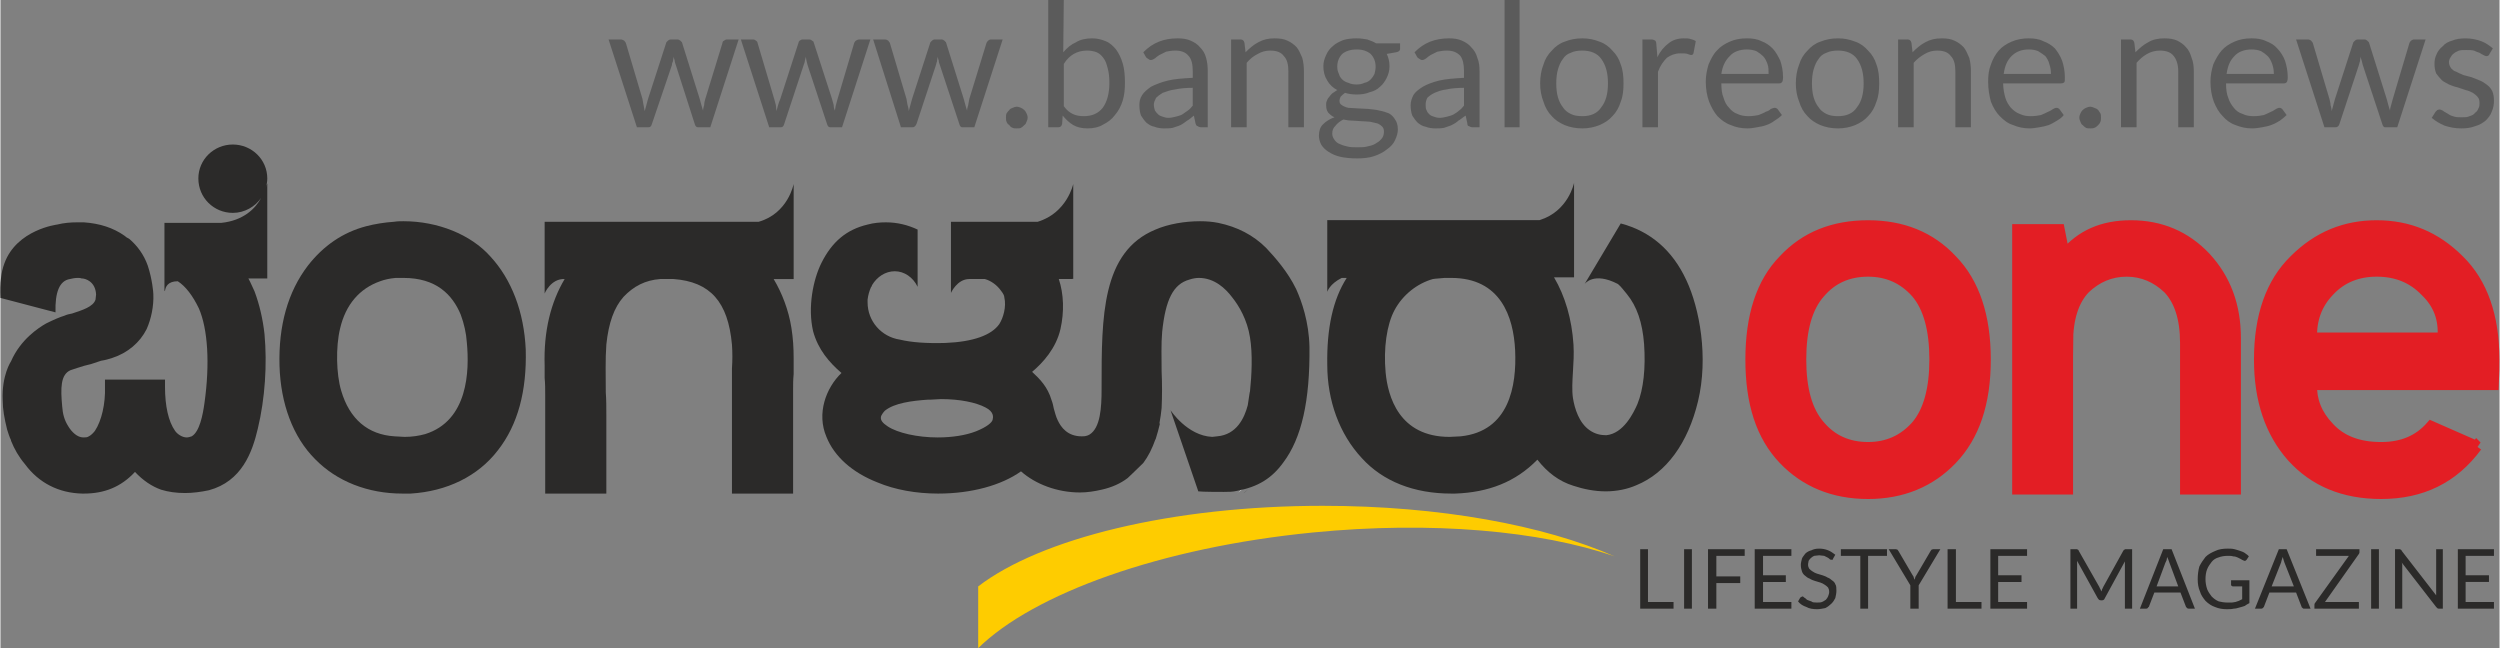 <?xml version="1.0" encoding="UTF-8" standalone="no"?>
<!-- Creator: CorelDRAW X7 -->

<svg
   xml:space="preserve"
   width="69.086mm"
   height="17.91mm"
   version="1.1"
   style="shape-rendering:geometricPrecision; text-rendering:geometricPrecision; image-rendering:optimizeQuality; fill-rule:evenodd; clip-rule:evenodd"
   viewBox="0 0 4496 1166"
   id="svg32"
   sodipodi:docname="bangalore one new.svg"
   inkscape:version="1.1.2 (b8e25be833, 2022-02-05)"
   xmlns:inkscape="http://www.inkscape.org/namespaces/inkscape"
   xmlns:sodipodi="http://sodipodi.sourceforge.net/DTD/sodipodi-0.dtd"
   xmlns="http://www.w3.org/2000/svg"
   xmlns:svg="http://www.w3.org/2000/svg"><rect x="0" y="0" width="4496" height="1166" fill="#808080" stroke="none"/><sodipodi:namedview
   id="namedview34"
   pagecolor="#ffffff"
   bordercolor="#666666"
   borderopacity="1.0"
   inkscape:pageshadow="2"
   inkscape:pageopacity="0.0"
   inkscape:pagecheckerboard="0"
   inkscape:document-units="mm"
   showgrid="false"
   inkscape:zoom="4.1016695"
   inkscape:cx="130.55659"
   inkscape:cy="33.888639"
   inkscape:window-width="1920"
   inkscape:window-height="1009"
   inkscape:window-x="-8"
   inkscape:window-y="-8"
   inkscape:window-maximized="1"
   inkscape:current-layer="Layer_x0020_1" />
 <defs
   id="defs4">
  <style
   type="text/css"
   id="style2">
   <![CDATA[
    .str0 {stroke:#E31E24;stroke-width:19.524}
    .fil5 {fill:#FECC00}
    .fil1 {fill:#FEFEFE;fill-rule:nonzero}
    .fil3 {fill:#5B5B5B;fill-rule:nonzero}
    .fil0 {fill:#2B2A29;fill-rule:nonzero}
    .fil4 {fill:#2B2A29;fill-rule:nonzero}
    .fil2 {fill:#E31E24;fill-rule:nonzero}
   ]]>
  </style>
 </defs>
 <g
   id="Layer_x0020_1"
   inkscape:label="Layer 1">
  
  
  
  
  
  
  
  
  
  
  
  <g
   id="g863"><path
     class="fil0"
     d="M418 260c-34,0 -62,27 -62,61 0,35 28,62 62,62 21,0 40,-11 51,-27 -10,19 -32,41 -72,45l-100 0c-1,0 -1,0 -2,0l0 100 0 23c0,0 0,-1 1,-1 1,-7 5,-17 23,-17 14,9 27,26 38,49 16,37 20,99 10,170 -3,22 -9,52 -23,60 -3,1 -6,2 -9,2 -8,0 -17,-6 -21,-12 -12,-17 -18,-45 -18,-79l0 -13 -108 0 0 13c1,30 -6,61 -18,79 -3,4 -7,8 -11,10 -3,2 -6,2 -10,2 -11,0 -21,-10 -27,-20 -7,-11 -10,-22 -11,-36 -3,-33 -3,-57 15,-65 8,-3 16,-5 25,-8 4,-1 8,-2 12,-3 6,-2 12,-4 18,-6 7,-1 14,-3 20,-5 28,-9 50,-28 62,-52 8,-18 13,-41 12,-63 0,-3 -2,-27 -10,-51 -7,-20 -19,-36 -33,-48 -4,-2 -7,-4 -9,-6 -20,-14 -44,-22 -73,-24 -4,0 -8,0 -12,0 -12,0 -24,1 -36,4l0 0c0,0 -73,9 -95,70 -6,16 -8,35 -7,62l99 26c-1,-36 7,-57 26,-60 4,-1 9,-2 14,-2 2,0 5,0 7,1 0,0 1,0 1,0 0,0 0,0 0,0 5,0 24,5 25,29 0,3 -1,6 -1,9 -4,13 -24,19 -42,25 -5,1 -10,2 -14,4 -7,2 -19,7 -33,14 -14,8 -46,29 -63,68l0 0c0,0 -17,25 -15,70 0,16 3,33 8,53 2,6 4,13 7,19 0,0 0,1 0,1 0,0 0,0 0,0 6,15 14,29 25,42 25,34 61,52 103,53 1,0 2,0 3,0 37,0 67,-12 92,-39 14,15 30,26 47,32 13,4 27,6 43,6 14,0 29,-2 43,-5 59,-16 78,-68 88,-111 13,-54 17,-116 12,-170 -3,-27 -9,-53 -18,-77 -4,-8 -7,-16 -11,-23l34 0 0 -100 0 -71c0,0 -1,3 -3,8 2,-5 3,-11 3,-17 0,-34 -28,-61 -62,-61z"
     id="path7" /><path
     class="fil0"
     d="M764 781c-11,3 -23,5 -37,5 -6,0 -12,-1 -18,-1 -48,-3 -81,-31 -96,-82 -9,-30 -10,-79 -2,-112 10,-43 35,-72 72,-85 8,-3 17,-5 28,-6 2,0 4,0 5,0 3,0 6,0 9,0 59,0 88,30 103,66 6,16 10,34 11,50 5,52 2,141 -75,165zm117 -320c-35,-39 -94,-63 -156,-63 -5,0 -11,0 -17,1 -16,1 -35,4 -50,8 -42,11 -77,35 -105,71 -36,47 -53,108 -51,180 2,68 24,128 64,168 39,40 95,62 157,62l0 0c5,0 10,0 15,0 65,-4 121,-31 157,-78 36,-46 52,-107 50,-181 -3,-67 -25,-126 -64,-168z"
     id="path9" /><path
     class="fil0"
     d="M2245 880c-4,3 -7,6 -9,8 3,-3 6,-5 9,-8z"
     id="path11" /><path
     class="fil1"
     d="M2226 887c-3,2 -1,1 6,-5 2,-2 5,-5 9,-8 0,0 0,0 1,-1 5,-5 10,-10 14,-16 -1,1 -2,2 -3,3 -11,11 -23,23 -27,27z"
     id="path13" /><path
     class="fil0"
     d="M2627 785c-6,0 -13,1 -20,1 -91,0 -111,-73 -115,-116 -4,-43 2,-86 16,-112 15,-28 41,-48 69,-56 6,-1 13,-1 21,-2l3 0c3,0 6,0 9,0 89,0 112,70 115,130 3,65 -11,146 -98,155zm406 -281c-25,-54 -65,-88 -118,-102l-65 109c0,0 16,-23 60,0 0,0 0,0 0,0 6,5 10,11 16,18 18,22 28,51 31,90 3,43 -1,81 -12,108 -7,16 -25,53 -56,56 -10,0 -20,-2 -30,-9 -19,-13 -27,-39 -30,-58 -2,-14 -1,-30 0,-47 1,-16 2,-32 1,-49 -3,-46 -15,-87 -35,-121l36 0c0,0 0,0 0,0l0 -170c0,0 -10,51 -62,67l-382 0 0 103 0 26c0,0 4,-14 26,-25l9 0c-25,39 -36,91 -35,156 0,65 22,125 62,168 38,42 94,64 161,64 2,0 4,0 7,0 60,-2 109,-21 148,-61 18,23 39,39 65,47 18,6 38,10 58,10l0 0c20,0 39,-4 55,-11 54,-22 93,-76 111,-151 19,-79 3,-167 -21,-218z"
     id="path15" /><path
     class="fil0"
     d="M1785 755c-1,5 -10,13 -30,21 -18,7 -42,11 -69,11 -36,0 -72,-8 -90,-20 -9,-6 -13,-11 -12,-17 0,-2 4,-8 7,-11 17,-14 49,-18 78,-20 1,0 3,0 5,0 6,0 12,-1 18,-1 34,0 63,6 80,15 16,8 14,18 13,22zm492 -309c-23,-23 -52,-38 -86,-45 -10,-2 -21,-3 -33,-3 -27,0 -57,5 -80,15 -97,40 -97,157 -97,282l0 5c0,33 -2,70 -22,82 -2,1 -4,2 -5,2 -3,1 -6,1 -9,1 -25,0 -37,-16 -43,-29 -3,-6 -5,-14 -7,-21 -1,-5 -2,-10 -4,-15 -7,-24 -21,-38 -35,-51 19,-16 43,-42 51,-77 7,-31 6,-63 -3,-90l10 0 0 0 15 0 0 -1c0,0 1,1 1,1l0 -171c0,0 -11,52 -64,68l-156 0 0 103 0 25c0,0 11,-25 33,-25l27 0c0,0 1,0 1,0 11,3 22,11 29,21 4,5 6,9 6,12 4,17 -2,37 -9,48 -14,20 -47,32 -97,34 -34,1 -61,-1 -82,-6 -33,-5 -58,-33 -58,-67 0,-2 0,-3 0,-5 1,-8 3,-15 6,-22 1,-1 2,-3 2,-4 9,-15 24,-25 41,-25 17,0 33,11 41,28l0 -103c-17,-8 -36,-13 -57,-13 -11,0 -22,1 -33,4 -38,9 -64,31 -83,69 -15,30 -25,80 -15,123 9,33 29,56 51,75 -28,27 -45,73 -27,115 14,35 46,64 92,82 31,13 69,20 109,20 60,0 114,-15 149,-40 26,23 65,38 106,38 13,0 26,-2 39,-5 18,-4 34,-11 47,-21 4,-4 17,-16 28,-27 9,-12 16,-26 22,-43 0,1 0,1 0,1 3,-10 6,-20 8,-29l-1 0c2,-10 3,-19 4,-28 1,-21 1,-44 0,-66 0,-24 -1,-49 1,-71 6,-58 20,-86 49,-94 6,-2 12,-3 17,-3 28,0 48,19 60,35 12,15 27,40 32,72 5,30 3,69 0,97l0 0c0,1 -1,3 -1,5 -1,6 -2,13 -3,20 -6,23 -20,53 -55,56 -3,0 -6,1 -9,1 -45,-2 -75,-48 -75,-48l50 146c7,1 40,1 46,1 8,0 16,0 24,-2 37,-7 62,-22 83,-51 33,-44 48,-111 47,-208 -1,-45 -14,-82 -24,-104 -15,-31 -38,-57 -54,-74z"
     id="path17" /><path
     class="fil0"
     d="M1364 399l-385 0 0 103 0 26c0,0 11,-27 36,-26 -25,42 -38,94 -36,156 0,7 0,15 0,22 1,10 1,20 1,30l0 178 110 0 0 -141c0,-14 0,-28 -1,-41 0,-30 -1,-59 1,-86 4,-39 14,-67 31,-86 18,-19 39,-30 66,-32l24 0c66,5 98,41 105,118 1,14 1,28 0,43 0,7 0,13 0,19l0 206 110 0 0 -186c0,-10 0,-19 1,-29 0,-9 0,-18 0,-28 0,-19 -1,-36 -4,-55 -5,-32 -17,-63 -32,-88l36 0 0 0 0 -103 0 -68c0,0 -10,53 -63,68z"
     id="path19" /><path
     class="fil2 str0"
     d="M3360 406c61,0 112,20 151,62 40,41 60,101 60,179 0,78 -20,137 -60,179 -39,41 -90,62 -151,62 -62,0 -113,-21 -152,-62 -40,-42 -59,-101 -59,-179 0,-78 19,-138 59,-179 39,-42 90,-62 152,-62zm0 82c-36,0 -65,13 -87,39 -23,26 -34,66 -34,120 0,53 11,93 34,119 22,26 51,39 87,39 35,0 64,-13 87,-39 22,-26 33,-66 33,-119 0,-54 -11,-94 -33,-120 -23,-26 -52,-39 -87,-39zm359 129l0 263 -90 0 0 -467 75 0 9 46c30,-36 69,-53 120,-53 53,0 98,19 134,57 36,39 54,87 54,146l0 271 -90 0 0 -263c0,-45 -11,-77 -31,-98 -21,-20 -46,-31 -75,-31 -29,0 -54,11 -75,31 -20,21 -31,53 -31,98zm675 -9c3,-33 -7,-61 -31,-84 -23,-24 -52,-36 -88,-36 -35,0 -64,12 -86,36 -22,23 -32,51 -31,84l236 0zm61 195c-42,57 -99,85 -172,85 -67,0 -120,-22 -160,-66 -39,-44 -59,-102 -59,-175 0,-78 21,-138 63,-179 42,-42 91,-62 148,-62 57,0 106,20 148,62 42,41 63,101 63,179 0,11 0,26 -1,45l-327 0c-1,28 9,54 31,77 22,24 53,36 94,36 39,0 68,-13 90,-38l82 36z"
     id="path21" /><path
     class="fil3"
     d="M1094 71l22 0c2,0 4,1 6,2 1,1 2,3 3,4l30 101c1,4 1,8 2,11 1,4 1,7 2,11 1,-4 2,-7 3,-11 1,-3 2,-7 3,-11l33 -102c1,-1 2,-2 3,-3 1,-1 3,-2 5,-2l12 0c2,0 3,1 5,2 1,1 2,2 3,3l32 102c1,4 2,7 3,11 1,4 2,7 3,10 0,-3 1,-7 2,-10 0,-4 1,-7 2,-11l31 -101c0,-2 1,-3 3,-4 1,-1 3,-2 5,-2l21 0 -51 158 -22 0c-3,0 -5,-2 -6,-6l-34 -106c-1,-3 -2,-5 -2,-8 -1,-2 -1,-4 -2,-7 0,3 -1,5 -1,8 -1,2 -2,4 -2,7l-36 106c-1,4 -3,6 -6,6l-21 0 -51 -158zm238 0l22 0c2,0 4,1 5,2 2,1 3,3 3,4l30 101c1,4 2,8 3,11 0,4 1,7 1,11 1,-4 2,-7 3,-11 1,-3 2,-7 4,-11l33 -102c0,-1 1,-2 2,-3 2,-1 3,-2 5,-2l12 0c2,0 4,1 5,2 2,1 3,2 3,3l33 102c1,4 2,7 3,11 0,4 1,7 2,10 1,-3 1,-7 2,-10 1,-4 2,-7 3,-11l30 -101c1,-2 2,-3 3,-4 2,-1 4,-2 6,-2l20 0 -51 158 -21 0c-3,0 -5,-2 -6,-6l-35 -106c-1,-3 -1,-5 -2,-8 0,-2 -1,-4 -1,-7 -1,3 -1,5 -2,8 0,2 -1,4 -2,7l-35 106c-1,4 -3,6 -6,6l-21 0 -51 -158zm238 0l21 0c3,0 4,1 6,2 1,1 2,3 3,4l30 101c1,4 1,8 2,11 1,4 2,7 2,11 1,-4 2,-7 3,-11 1,-3 2,-7 3,-11l33 -102c1,-1 2,-2 3,-3 1,-1 3,-2 5,-2l12 0c2,0 4,1 5,2 1,1 2,2 3,3l32 102c1,4 2,7 3,11 1,4 2,7 3,10 0,-3 1,-7 2,-10 1,-4 1,-7 2,-11l31 -101c1,-2 2,-3 3,-4 1,-1 3,-2 5,-2l21 0 -51 158 -22 0c-2,0 -4,-2 -5,-6l-35 -106c-1,-3 -2,-5 -2,-8 -1,-2 -1,-4 -2,-7 0,3 -1,5 -1,8 -1,2 -1,4 -2,7l-35 106c-2,4 -4,6 -7,6l-21 0 -50 -158zm239 141c0,-3 0,-6 1,-8 1,-2 3,-4 5,-6 1,-2 3,-3 6,-4 2,-1 5,-2 7,-2 3,0 6,1 8,2 2,1 4,2 6,4 2,2 3,4 4,6 1,2 2,5 2,8 0,2 -1,5 -2,7 -1,3 -2,5 -4,6 -2,2 -4,4 -6,5 -2,1 -5,1 -8,1 -2,0 -5,0 -7,-1 -3,-1 -5,-3 -6,-5 -2,-1 -4,-3 -5,-6 -1,-2 -1,-5 -1,-7zm76 17l0 -229 28 0 -1 94c7,-8 14,-14 23,-18 8,-5 18,-7 29,-7 9,0 17,2 24,5 8,3 14,9 19,15 5,7 9,15 12,25 3,10 4,22 4,35 0,12 -1,22 -4,32 -3,10 -8,19 -14,26 -6,8 -13,13 -21,17 -8,5 -18,7 -28,7 -11,0 -19,-2 -26,-6 -7,-4 -13,-10 -19,-17l-1 15c-1,4 -3,6 -7,6l-18 0zm70 -138c-9,0 -17,2 -24,6 -7,4 -13,10 -18,18l0 76c5,7 10,11 16,14 6,3 13,4 20,4 15,0 26,-5 34,-15 8,-11 12,-26 12,-45 0,-10 -1,-19 -3,-26 -2,-8 -4,-14 -8,-19 -3,-4 -7,-8 -12,-10 -5,-2 -11,-3 -17,-3zm217 138l-12 0c-2,0 -5,-1 -6,-2 -2,0 -3,-2 -4,-5l-3 -14c-4,3 -8,7 -12,9 -4,3 -8,6 -12,8 -4,2 -9,3 -14,5 -5,1 -10,1 -16,1 -6,0 -12,-1 -17,-3 -6,-1 -10,-4 -14,-7 -4,-4 -7,-8 -10,-13 -2,-5 -3,-12 -3,-19 0,-6 1,-12 5,-18 3,-5 9,-10 16,-15 8,-4 18,-8 30,-11 12,-3 27,-4 45,-5l0 -12c0,-12 -2,-22 -8,-28 -5,-6 -13,-9 -23,-9 -7,0 -12,1 -17,2 -4,2 -8,4 -12,6 -3,2 -6,4 -8,6 -3,2 -5,3 -8,3 -1,0 -3,-1 -4,-2 -2,-1 -3,-2 -4,-3l-5 -9c9,-9 18,-15 28,-19 10,-4 21,-6 34,-6 8,0 16,1 23,4 7,3 13,7 17,12 5,5 9,11 11,19 2,7 3,15 3,24l0 101zm-71 -17c5,0 9,-1 13,-2 4,-1 8,-2 12,-4 3,-2 6,-4 10,-7 3,-2 6,-5 9,-9l0 -32c-12,0 -23,1 -32,3 -9,1 -16,4 -22,6 -5,3 -9,6 -12,9 -2,4 -4,8 -4,12 0,4 1,8 2,11 2,3 4,5 6,7 2,2 5,3 8,4 3,1 6,2 10,2zm113 17l0 -158 17 0c4,0 6,2 7,6l2 17c7,-7 15,-14 23,-18 9,-5 18,-7 29,-7 9,0 17,1 23,4 7,3 12,7 17,12 4,5 7,12 10,19 2,7 3,16 3,24l0 101 -28 0 0 -101c0,-11 -2,-21 -8,-27 -5,-7 -13,-10 -25,-10 -8,0 -15,2 -22,6 -8,4 -14,9 -20,16l0 116 -28 0zm226 -160c7,0 13,1 19,2 6,2 11,4 16,7l43 0 0 10c0,3 -2,5 -7,6l-17 3c3,6 5,14 5,22 0,8 -2,15 -5,21 -3,6 -7,12 -12,16 -5,5 -11,8 -19,10 -7,3 -15,4 -23,4 -8,0 -15,-1 -21,-3 -3,2 -6,5 -8,7 -1,2 -2,5 -2,7 0,4 1,6 4,8 3,2 7,4 12,5 5,0 11,1 17,1 6,0 13,1 19,1 7,1 13,1 20,3 6,1 12,3 17,5 5,3 8,6 11,11 3,4 5,10 5,18 0,6 -2,13 -5,19 -3,7 -8,12 -15,17 -6,5 -14,9 -23,12 -9,3 -19,4 -30,4 -12,0 -22,-1 -31,-3 -8,-2 -15,-5 -21,-9 -6,-4 -10,-8 -13,-13 -3,-6 -4,-11 -4,-16 0,-8 2,-15 7,-20 5,-5 12,-10 21,-13 -5,-2 -8,-5 -11,-8 -3,-4 -4,-8 -4,-14 0,-2 0,-5 1,-7 1,-3 2,-5 4,-7 2,-3 4,-5 6,-7 3,-2 6,-4 9,-6 -8,-4 -14,-10 -18,-17 -5,-8 -7,-16 -7,-26 0,-7 2,-14 5,-20 3,-7 7,-12 12,-16 5,-5 12,-8 19,-11 7,-2 15,-3 24,-3zm49 168c0,-4 -1,-7 -3,-9 -3,-3 -6,-5 -9,-6 -4,-1 -8,-2 -13,-3 -5,0 -10,-1 -16,-1 -5,0 -10,-1 -16,-1 -6,0 -11,-1 -16,-2 -6,3 -11,7 -14,11 -4,4 -6,8 -6,14 0,4 1,7 3,10 2,3 4,6 8,8 4,2 9,4 14,5 6,2 13,2 20,2 8,0 14,0 20,-2 6,-1 11,-3 15,-6 4,-2 7,-5 10,-9 2,-3 3,-7 3,-11zm-49 -85c5,0 10,-1 14,-3 5,-1 8,-3 11,-6 3,-3 5,-6 7,-10 1,-4 2,-8 2,-13 0,-9 -3,-17 -9,-23 -6,-5 -14,-8 -25,-8 -11,0 -20,3 -26,8 -6,6 -9,14 -9,23 0,5 1,9 3,13 1,4 3,7 6,10 3,3 7,5 11,6 4,2 9,3 15,3zm221 77l-13 0c-2,0 -4,-1 -6,-2 -2,0 -3,-2 -3,-5l-3 -14c-5,3 -9,7 -13,9 -3,3 -8,6 -12,8 -4,2 -9,3 -14,5 -5,1 -10,1 -16,1 -6,0 -12,-1 -17,-3 -6,-1 -10,-4 -14,-7 -4,-4 -7,-8 -10,-13 -2,-5 -3,-12 -3,-19 0,-6 2,-12 5,-18 3,-5 9,-10 17,-15 7,-4 17,-8 29,-11 13,-3 28,-4 45,-5l0 -12c0,-12 -2,-22 -7,-28 -6,-6 -13,-9 -24,-9 -6,0 -12,1 -17,2 -4,2 -8,4 -12,6 -3,2 -6,4 -8,6 -3,2 -5,3 -7,3 -2,0 -4,-1 -5,-2 -2,-1 -3,-2 -4,-3l-5 -9c9,-9 18,-15 28,-19 10,-4 22,-6 34,-6 9,0 16,1 23,4 7,3 13,7 17,12 5,5 9,11 11,19 3,7 4,15 4,24l0 101zm-72 -17c5,0 9,-1 13,-2 4,-1 8,-2 12,-4 3,-2 7,-4 10,-7 3,-2 6,-5 9,-9l0 -32c-12,0 -23,1 -32,3 -9,1 -16,4 -21,6 -6,3 -10,6 -13,9 -2,4 -3,8 -3,12 0,4 0,8 2,11 1,3 3,5 5,7 2,2 5,3 8,4 3,1 6,2 10,2zm144 -212l0 229 -27 0 0 -229 27 0zm113 69c11,0 21,2 31,6 9,3 17,9 23,16 7,7 12,15 15,25 4,10 5,22 5,34 0,12 -1,23 -5,33 -3,10 -8,19 -15,26 -6,7 -14,12 -23,16 -10,4 -20,6 -31,6 -12,0 -22,-2 -32,-6 -9,-4 -17,-9 -23,-16 -7,-7 -12,-16 -15,-26 -4,-10 -6,-21 -6,-33 0,-12 2,-24 6,-34 3,-10 8,-18 15,-25 6,-7 14,-13 23,-16 10,-4 20,-6 32,-6zm0 140c15,0 27,-5 34,-16 8,-10 12,-24 12,-43 0,-19 -4,-33 -12,-44 -7,-10 -19,-15 -34,-15 -8,0 -15,1 -21,4 -6,2 -11,6 -14,11 -4,5 -7,12 -9,19 -2,7 -3,16 -3,25 0,9 1,18 3,25 2,7 5,13 9,18 3,5 8,9 14,12 6,3 13,4 21,4zm108 20l0 -158 16 0c3,0 5,1 7,2 1,1 2,3 2,6l2 24c5,-11 12,-19 20,-25 7,-6 17,-9 27,-9 5,0 9,0 12,1 4,1 7,2 10,4l-4 21c0,2 -2,4 -4,4 -2,0 -4,-1 -7,-2 -3,-1 -7,-1 -13,-1 -9,0 -17,3 -24,8 -6,6 -12,14 -16,25l0 100 -28 0zm188 -160c9,0 18,1 26,5 8,3 14,7 20,13 6,6 10,14 14,22 3,9 5,19 5,30 0,5 -1,8 -2,9 -1,1 -2,2 -5,2l-104 0c0,10 1,19 4,26 2,7 5,13 10,18 4,5 9,9 15,11 6,3 13,4 20,4 7,0 13,-1 18,-2 5,-2 10,-4 13,-6 4,-1 7,-3 9,-5 3,-1 5,-2 7,-2 2,0 4,1 5,2l8 11c-4,4 -8,7 -13,10 -4,3 -9,6 -15,8 -5,2 -11,3 -17,4 -5,1 -11,2 -17,2 -11,0 -21,-2 -30,-6 -9,-3 -17,-9 -24,-16 -6,-7 -11,-16 -15,-26 -4,-11 -6,-23 -6,-36 0,-11 2,-21 5,-31 4,-9 8,-18 15,-25 6,-7 14,-12 23,-16 9,-4 19,-6 31,-6zm0 20c-13,0 -24,4 -31,12 -8,8 -13,18 -15,32l85 0c0,-7 0,-12 -2,-18 -2,-5 -4,-10 -8,-14 -3,-3 -7,-6 -12,-9 -5,-2 -11,-3 -17,-3zm164 -20c11,0 21,2 31,6 9,3 17,9 23,16 7,7 12,15 15,25 4,10 5,22 5,34 0,12 -1,23 -5,33 -3,10 -8,19 -15,26 -6,7 -14,12 -23,16 -10,4 -20,6 -31,6 -12,0 -22,-2 -32,-6 -9,-4 -17,-9 -23,-16 -7,-7 -12,-16 -15,-26 -4,-10 -6,-21 -6,-33 0,-12 2,-24 6,-34 3,-10 8,-18 15,-25 6,-7 14,-13 23,-16 10,-4 20,-6 32,-6zm0 140c15,0 27,-5 34,-16 8,-10 12,-24 12,-43 0,-19 -4,-33 -12,-44 -7,-10 -19,-15 -34,-15 -8,0 -15,1 -21,4 -6,2 -11,6 -14,11 -4,5 -7,12 -9,19 -2,7 -3,16 -3,25 0,9 1,18 3,25 2,7 5,13 9,18 3,5 8,9 14,12 6,3 13,4 21,4zm108 20l0 -158 17 0c4,0 6,2 7,6l2 17c7,-7 15,-14 23,-18 9,-5 18,-7 30,-7 8,0 16,1 22,4 7,3 12,7 17,12 4,5 7,12 10,19 2,7 3,16 3,24l0 101 -28 0 0 -101c0,-11 -2,-21 -8,-27 -5,-7 -13,-10 -25,-10 -8,0 -15,2 -22,6 -7,4 -14,9 -20,16l0 116 -28 0zm235 -160c9,0 18,1 26,5 8,3 15,7 21,13 5,6 10,14 13,22 3,9 5,19 5,30 0,5 0,8 -1,9 -1,1 -3,2 -6,2l-104 0c0,10 2,19 4,26 2,7 6,13 10,18 5,5 10,9 16,11 6,3 12,4 20,4 7,0 13,-1 18,-2 5,-2 9,-4 13,-6 3,-1 6,-3 9,-5 2,-1 4,-2 6,-2 2,0 4,1 5,2l8 11c-3,4 -7,7 -12,10 -5,3 -10,6 -15,8 -6,2 -11,3 -17,4 -6,1 -12,2 -17,2 -11,0 -21,-2 -30,-6 -10,-3 -17,-9 -24,-16 -7,-7 -12,-16 -16,-26 -3,-11 -5,-23 -5,-36 0,-11 1,-21 5,-31 3,-9 8,-18 14,-25 6,-7 14,-12 23,-16 9,-4 20,-6 31,-6zm0 20c-13,0 -23,4 -31,12 -8,8 -12,18 -14,32l85 0c0,-7 -1,-12 -3,-18 -1,-5 -4,-10 -7,-14 -4,-3 -8,-6 -13,-9 -5,-2 -10,-3 -17,-3zm91 123c0,-3 1,-6 2,-8 1,-2 2,-4 4,-6 2,-2 4,-3 6,-4 2,-1 5,-2 8,-2 2,0 5,1 7,2 3,1 5,2 7,4 1,2 3,4 4,6 1,2 1,5 1,8 0,2 0,5 -1,7 -1,3 -3,5 -4,6 -2,2 -4,4 -7,5 -2,1 -5,1 -7,1 -3,0 -6,0 -8,-1 -2,-1 -4,-3 -6,-5 -2,-1 -3,-3 -4,-6 -1,-2 -2,-5 -2,-7zm75 17l0 -158 17 0c4,0 6,2 7,6l2 17c7,-7 15,-14 23,-18 8,-5 18,-7 29,-7 9,0 16,1 23,4 6,3 12,7 16,12 5,5 8,12 10,19 3,7 4,16 4,24l0 101 -28 0 0 -101c0,-11 -3,-21 -8,-27 -5,-7 -14,-10 -25,-10 -8,0 -16,2 -23,6 -7,4 -13,9 -19,16l0 116 -28 0zm235 -160c9,0 18,1 26,5 8,3 15,7 20,13 6,6 11,14 14,22 3,9 5,19 5,30 0,5 -1,8 -2,9 -1,1 -2,2 -5,2l-104 0c0,10 1,19 4,26 2,7 6,13 10,18 4,5 9,9 16,11 6,3 12,4 20,4 7,0 13,-1 18,-2 5,-2 9,-4 13,-6 3,-1 6,-3 9,-5 2,-1 4,-2 6,-2 2,0 4,1 5,2l8 11c-4,4 -8,7 -12,10 -5,3 -10,6 -16,8 -5,2 -11,3 -16,4 -6,1 -12,2 -18,2 -11,0 -20,-2 -30,-6 -9,-3 -17,-9 -23,-16 -7,-7 -12,-16 -16,-26 -4,-11 -6,-23 -6,-36 0,-11 2,-21 5,-31 4,-9 9,-18 15,-25 6,-7 14,-12 23,-16 9,-4 19,-6 31,-6zm0 20c-13,0 -24,4 -31,12 -8,8 -12,18 -14,32l85 0c0,-7 -1,-12 -3,-18 -2,-5 -4,-10 -8,-14 -3,-3 -7,-6 -12,-9 -5,-2 -11,-3 -17,-3zm80 -18l21 0c3,0 4,1 6,2 1,1 2,3 3,4l30 101c1,4 2,8 2,11 1,4 2,7 2,11 1,-4 2,-7 3,-11 1,-3 2,-7 3,-11l33 -102c1,-1 2,-2 3,-3 1,-1 3,-2 5,-2l12 0c2,0 4,1 5,2 1,1 2,2 3,3l32 102c1,4 2,7 3,11 1,4 2,7 3,10 0,-3 1,-7 2,-10 1,-4 2,-7 3,-11l30 -101c1,-2 2,-3 3,-4 2,-1 3,-2 5,-2l21 0 -51 158 -22 0c-2,0 -4,-2 -5,-6l-35 -106c-1,-3 -1,-5 -2,-8 -1,-2 -1,-4 -2,-7 0,3 -1,5 -1,8 -1,2 -1,4 -2,7l-35 106c-1,4 -4,6 -7,6l-20 0 -51 -158z"
     id="path23" /><path
     class="fil3"
     d="M4478 97c-1,3 -3,4 -6,4 -1,0 -3,-1 -5,-2 -2,-1 -4,-2 -7,-4 -3,-1 -6,-2 -10,-4 -4,-1 -9,-1 -14,-1 -5,0 -9,0 -13,1 -4,2 -7,3 -9,5 -3,2 -5,5 -6,7 -2,3 -3,6 -3,9 0,4 2,8 4,11 2,2 5,5 9,6 4,2 8,4 13,6 5,1 10,3 15,4 5,2 10,4 15,6 5,2 9,5 13,8 4,3 7,7 9,11 2,5 3,10 3,17 0,7 -1,13 -4,20 -2,6 -6,11 -11,16 -5,4 -11,8 -19,10 -7,3 -16,4 -25,4 -11,0 -21,-2 -30,-5 -9,-4 -16,-8 -23,-14l7 -11c1,-1 2,-2 3,-3 1,0 2,-1 4,-1 2,0 4,1 6,2 2,2 5,3 8,5 3,2 6,4 10,5 5,2 10,2 16,2 6,0 10,0 14,-2 4,-1 8,-3 10,-6 3,-2 5,-5 6,-8 2,-3 2,-6 2,-10 0,-4 -1,-8 -3,-10 -2,-3 -6,-6 -9,-8 -4,-2 -8,-4 -13,-5 -5,-2 -10,-3 -15,-5 -5,-1 -10,-3 -15,-5 -5,-3 -10,-5 -13,-8 -4,-4 -7,-8 -10,-12 -2,-5 -3,-11 -3,-17 0,-6 1,-12 4,-18 2,-5 6,-10 11,-14 4,-5 10,-8 17,-10 7,-3 15,-4 24,-4 10,0 20,2 28,5 8,3 15,8 21,13l-6 10z"
     id="path25" /><path
     class="fil4"
     d="M2964 1083l46 0 0 12 -60 0 0 -107 14 0 0 95zm79 12l-14 0 0 -107 14 0 0 107zm95 -107l0 12 -51 0 0 37 43 0 0 12 -43 0 0 46 -15 0 0 -107 66 0zm84 0l0 12 -51 0 0 35 41 0 0 12 -41 0 0 36 51 0 0 12 -66 0 0 -107 66 0zm75 17c0,1 0,1 -1,2 0,0 -1,0 -2,0 -1,0 -2,0 -3,-1 -1,-1 -2,-2 -4,-3 -2,-1 -4,-2 -6,-3 -3,0 -6,-1 -9,-1 -3,0 -6,1 -9,1 -2,1 -4,2 -6,4 -1,1 -3,3 -4,5 0,2 -1,4 -1,7 0,3 1,5 2,7 2,2 4,4 6,5 3,2 5,3 8,4 3,1 7,2 10,3 3,1 6,2 9,4 3,1 6,3 8,5 3,2 5,4 6,7 2,3 2,7 2,12 0,4 -1,9 -2,13 -2,4 -4,7 -7,10 -3,3 -7,6 -11,8 -5,1 -10,2 -15,2 -7,0 -14,-1 -19,-4 -6,-2 -11,-5 -15,-10l4 -7c1,0 1,-1 2,-1 0,0 1,-1 2,-1 1,0 2,1 3,2 2,1 3,2 5,4 2,1 5,2 8,3 2,2 6,2 10,2 3,0 7,0 9,-1 3,-1 5,-3 7,-4 2,-2 3,-4 4,-6 1,-3 2,-5 2,-8 0,-4 -1,-6 -2,-8 -2,-2 -4,-4 -6,-5 -3,-2 -5,-3 -8,-4 -3,-1 -7,-2 -10,-3 -3,-1 -6,-2 -9,-4 -3,-1 -6,-3 -8,-5 -3,-2 -5,-5 -6,-8 -1,-3 -2,-7 -2,-12 0,-3 1,-7 2,-11 1,-3 4,-6 6,-9 3,-3 7,-5 11,-6 4,-2 8,-3 14,-3 6,0 11,1 16,3 5,2 9,5 13,8l-4 7zm97 -17l0 12 -34 0 0 95 -14 0 0 -95 -35 0 0 -12 83 0zm57 65l0 42 -15 0 0 -42 -39 -65 13 0c1,0 2,1 3,1 1,1 1,2 2,3l24 41c1,2 2,3 3,5 0,2 1,3 2,5 0,-2 1,-4 1,-5 1,-2 2,-3 3,-5l24 -41c1,-1 1,-2 2,-3 1,0 2,-1 3,-1l13 0 -39 65zm67 30l46 0 0 12 -61 0 0 -107 15 0 0 95zm128 -95l0 12 -52 0 0 35 42 0 0 12 -42 0 0 36 52 0 0 12 -66 0 0 -107 66 0zm130 68c1,2 1,3 2,4 1,2 1,3 2,4 0,-1 1,-3 1,-4 1,-1 1,-2 2,-4l36 -65c1,-1 1,-2 2,-2 1,-1 2,-1 3,-1l11 0 0 107 -13 0 0 -78c0,-1 0,-3 0,-4 0,-1 0,-2 0,-3l-36 66c-1,3 -3,4 -5,4l-2 0c-3,0 -4,-1 -6,-4l-37 -67c0,2 0,3 0,4 0,1 0,3 0,4l0 78 -12 0 0 -107 10 0c2,0 3,0 3,1 1,0 2,1 2,2l37 65zm172 39l-11 0c-1,0 -2,0 -3,-1 -1,-1 -1,-1 -2,-2l-10 -26 -47 0 -10 26c-1,0 -1,1 -2,2 -1,1 -2,1 -3,1l-11 0 42 -107 15 0 42 107zm-69 -40l39 0 -16 -43c-1,-3 -2,-6 -4,-10 0,2 -1,4 -1,6 -1,1 -1,3 -2,4l-16 43zm127 29c3,0 6,0 8,0 3,0 5,-1 7,-1 2,-1 4,-1 6,-2 2,-1 4,-2 6,-3l0 -23 -17 0c-1,0 -1,-1 -2,-1 -1,-1 -1,-1 -1,-2l0 -8 33 0 0 41c-3,2 -6,3 -8,5 -3,1 -6,2 -10,3 -3,1 -7,2 -10,2 -4,1 -8,1 -13,1 -7,0 -14,-1 -21,-4 -6,-2 -12,-6 -17,-11 -4,-5 -8,-10 -10,-17 -3,-7 -4,-14 -4,-22 0,-8 1,-16 3,-23 3,-6 7,-12 11,-17 5,-5 11,-8 18,-11 6,-3 14,-4 22,-4 4,0 8,0 12,1 4,1 7,2 10,3 3,1 6,2 9,4 2,2 5,3 7,6l-4 6c-1,1 -2,2 -3,2 -1,0 -2,0 -3,-1 -1,0 -3,-1 -4,-2 -2,-1 -4,-2 -6,-3 -2,-1 -5,-2 -8,-2 -3,-1 -6,-1 -10,-1 -6,0 -12,1 -17,3 -4,1 -9,4 -12,8 -3,4 -6,8 -8,13 -2,5 -3,11 -3,18 0,6 1,12 3,18 2,5 5,9 8,13 4,4 8,7 13,9 4,1 10,2 15,2zm150 11l-11 0c-2,0 -3,0 -3,-1 -1,-1 -2,-1 -2,-2l-10 -26 -48 0 -10 26c0,0 -1,1 -2,2 -1,1 -2,1 -3,1l-11 0 43 -107 14 0 43 107zm-70 -40l40 0 -17 -43c-1,-3 -2,-6 -3,-10 -1,2 -1,4 -2,6 0,1 -1,3 -1,4l-17 43zm158 -67l0 6c0,1 -1,3 -2,4l-60 85 61 0 0 12 -80 0 0 -6c0,-1 0,-3 1,-4l61 -85 -59 0 0 -12 78 0zm35 107l-14 0 0 -107 14 0 0 107zm36 -107c2,0 3,0 3,1 1,0 2,1 2,2l62 80c0,-1 0,-2 0,-4 0,-1 0,-2 0,-3l0 -76 12 0 0 107 -7 0c-1,0 -2,0 -3,-1 0,0 -1,-1 -2,-2l-62 -80c0,1 1,2 1,4 0,1 0,2 0,3l0 76 -13 0 0 -107 7 0zm171 0l0 12 -51 0 0 35 42 0 0 12 -42 0 0 36 51 0 0 12 -65 0 0 -107 65 0z"
     id="path27" /><path
     class="fil5"
     d="M2379 910c210,0 398,35 525,91 -133,-46 -329,-64 -543,-43 -274,27 -502,110 -602,208l0 -111c112,-86 348,-145 620,-145z"
     id="path29" /></g>
 </g>
</svg>
